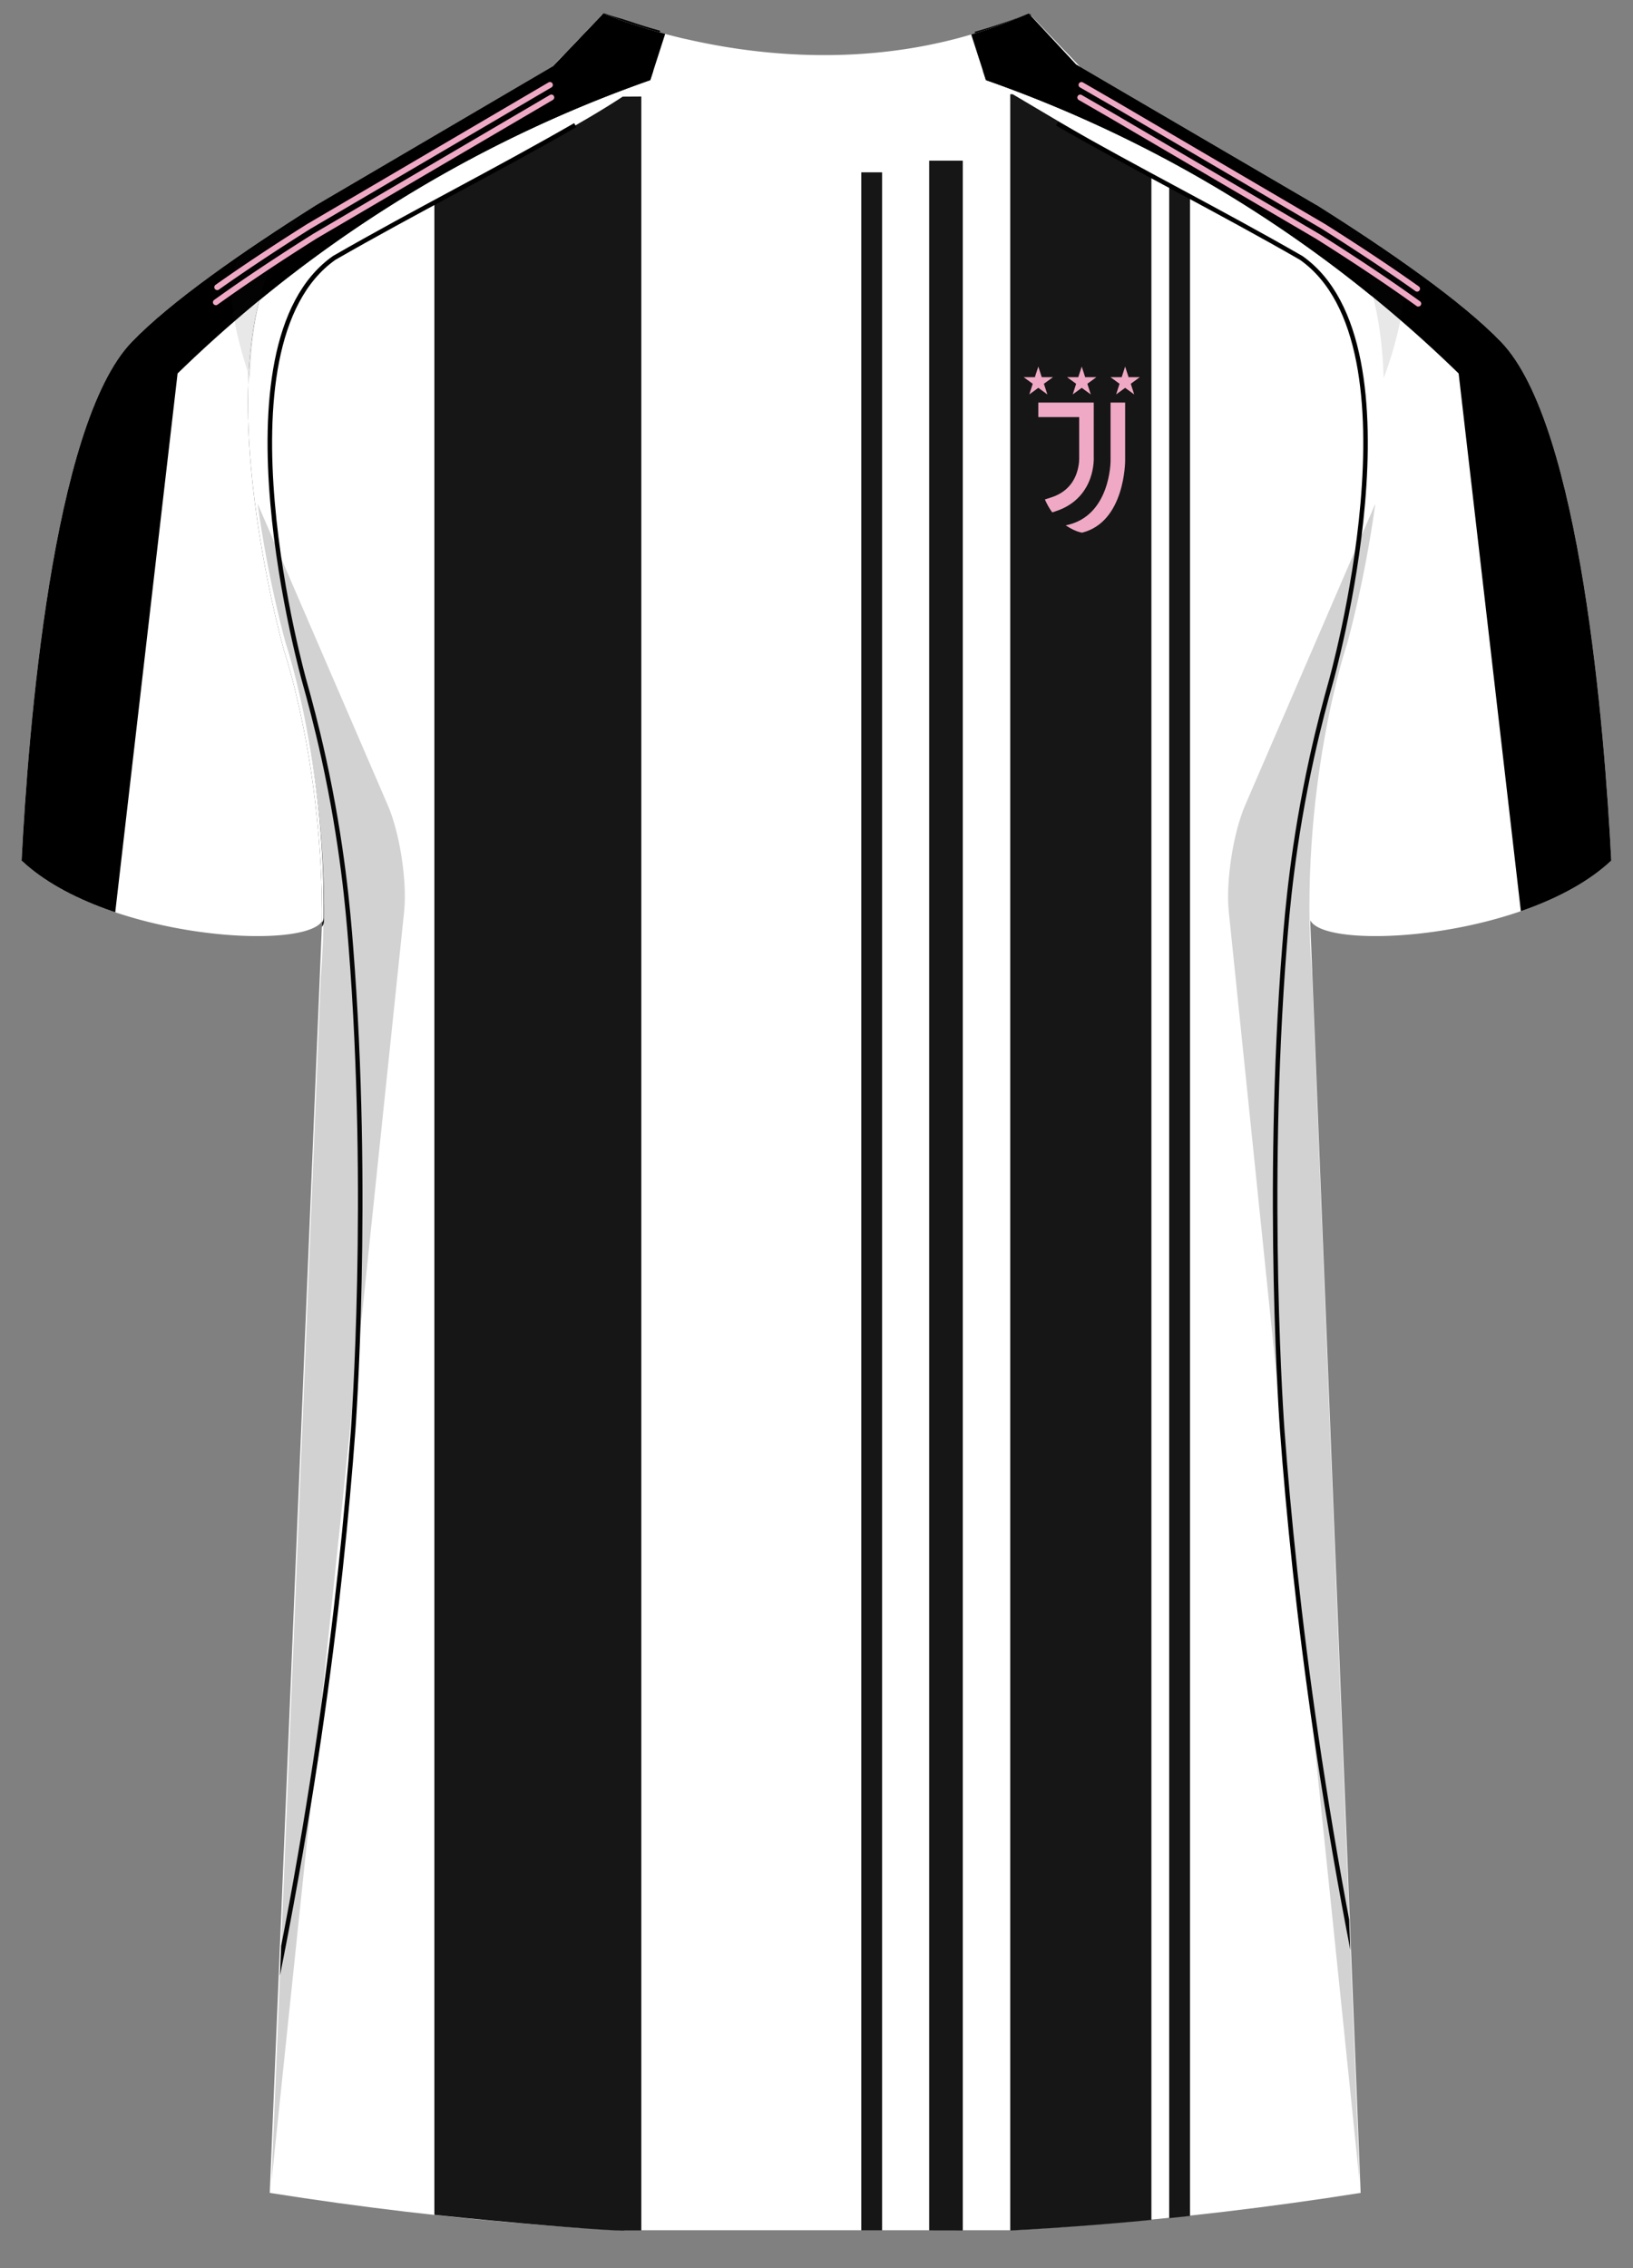 <svg xmlns="http://www.w3.org/2000/svg" viewBox="0 0 360 500"><rect x="0" y="0" width="360" height="500" fill="#808080" stroke="none"/><defs><clipPath id="clippath"><path id="Body" d="M237.35 15.52 290.5 46.6c28.47 20.02 6.76 96.69 6.76 96.69s-8.75 25.8-8.39 60.53l11.09 279.59a768.54 768.54 0 0 1-240.49 0l11.5-279.59c.36-34.73-8.39-60.53-8.39-60.53S40.87 66.62 69.33 46.6l52.98-31.08h115.04Z" class="cls-2"/></clipPath><clipPath id="clippath-1"><path id="Body-2" d="m61.18 483.67 13.46-273.75c.35-33.58-8.12-58.53-8.12-58.53-13.36-63.65-4.76-85.71 6.53-93.5 4.64-3.21 8.27-5.55 24.85-14.41 17.13-9.15 30.79-16.51 39.38-22.18 28.66-.18 57.31-.35 85.97-.53 5.6 3.34 14.2 8.43 24.75 14.53 30.3 17.52 34.67 19.07 38.93 22.59 11.71 9.68 20.87 32.85 6.54 93.5 0 0-8.46 24.95-8.12 58.53l8.35 274.45c-23.64 3.65-47.35 6.07-71.11 7.35-28.7-.07-56.43-.07-84.85-.03-.11.48-51.37-3.5-76.57-8.02" class="cls-2" data-name="Body"/></clipPath><clipPath id="clippath-2"><path id="Jersey_Color-2" d="M290.29 45.22c16.27 10.25 32.09 21.29 40.63 30.16 17.6 18.25 22.86 86.37 24.29 114.33-19.06 17.97-66.47 20.23-66.56 12.31l11.06 278.86a766.342 766.342 0 0 1-239.86 0l11.47-278.86c-.08 7.92-47.5 5.66-66.56-12.31 1.43-27.96 6.7-96.09 24.29-114.33 8.54-8.86 24.36-19.9 40.63-30.16l52.23-30.64 11.11-11.63s47.03 20.7 93.76 0l10.47 11.27 53.01 31Z" class="cls-2" data-name="Jersey Color"/></clipPath><clipPath id="clippath-3"><path id="Jersey_Color-3" d="M290.29 45.22c16.27 10.25 32.09 21.29 40.63 30.16 17.6 18.25 22.86 86.37 24.29 114.33-19.06 17.97-66.47 20.23-66.56 12.31l11.06 278.86a766.342 766.342 0 0 1-239.86 0l11.47-278.86c-.08 7.92-47.5 5.66-66.56-12.31 1.43-27.96 6.7-96.09 24.29-114.33 8.54-8.86 24.36-19.9 40.63-30.16l52.23-30.64 11.11-11.63s47.03 20.7 93.76 0l10.47 11.27 53.01 31Z" class="cls-2" data-name="Jersey Color"/></clipPath><style>.cls-1{stroke-linejoin:round}.cls-1,.cls-2,.cls-3{fill:none}.cls-1,.cls-3{stroke:#000}.cls-4{clip-path:url(#clippath)}.cls-10,.cls-11,.cls-12,.cls-2,.cls-5,.cls-6,.cls-7,.cls-8,.cls-9{stroke-width:0}.cls-13{clip-path:url(#clippath-1)}.cls-14{clip-path:url(#clippath-3)}.cls-15{clip-path:url(#clippath-2)}.cls-5{opacity:.5}.cls-5,.cls-9{fill:#241f20}.cls-3{stroke-miterlimit:10}.cls-16{isolation:isolate}.cls-17{mix-blend-mode:multiply;opacity:.2}.cls-7{fill:#f2f2f2}.cls-8{fill:#161616}.cls-10{fill:#989a9b}.cls-11{fill:#fff}.cls-12{fill:#efa9c4}</style></defs><g class="cls-16"><g id="Laag_1" data-name="Laag 1"><g><g id="Collar"><g><path d="M226.94 3.05c-46.86 20.75-94.01 0-94.01 0l-11.14 11.66s17.05 12.28 58.93 12.3c40.62-.02 56.39-11.56 57.33-12.3L226.94 3.05Z" class="cls-11"/><path d="M124.37 11.99c5.55 3.24 22.84 11.48 56.35 11.5 33.22-.01 49.56-8.04 54.87-11.35l2.46 2.57c-.94.74-16.71 12.28-57.33 12.3-41.88-.02-58.93-12.3-58.93-12.3l2.58-2.72Z" class="cls-7"/><path d="M179.52 48.75c-17.97-.37-34.31-10.97-42.13-27.32 5.21 1.45 11.86 3.01 19.69 4.11 2.74.39 11.72 1.57 23.64 1.47 10.07-.09 24.94-1.13 42.95-5.69-8.11 17.05-25.45 27.81-44.15 27.43Z" class="cls-10"/></g><path d="M155.93 41.88c-3.88-2.35-12.34-8.2-17.93-19.24-4.03-7.95-4.89-15.28-5.06-19.6 2.85 1.09 5.94 2.15 9.24 3.15 3.11.94 6.09 1.72 8.91 2.37-.05 2.53-.01 5.17.15 7.93.56 9.77 2.46 18.32 4.7 25.39Z" class="cls-5"/><g><path d="m126.82 27.58 10.28-6.03c1.01-.59 1.43-1.85.95-2.92-2.06-4.65-4.46-11.18-5.12-15.58l-11.17 11.66c1.28 4.66 2.99 8.94 5.05 12.87ZM222.21 17.98c-.56 1.08-.18 2.41.86 3.04l10.18 6.07c1.95-3.79 3.57-7.92 4.8-12.38L226.88 3.05c-.77 5.17-2.38 10.22-4.68 14.93Z" class="cls-11"/></g><g><path d="m126.82 27.58 10.28-6.03c1.01-.59 1.43-1.85.95-2.92-1.92-4.34-3.92-10.31-4.74-14.67l-.1-.51c1.68.69 3.19.96 5.06 1.61 2.49.86 4.88 1.59 7.14 2.2" class="cls-1"/><path d="M222.21 17.98c-.56 1.08-.18 2.41.86 3.04l10.18 6.07c1.95-3.79 3.57-7.92 4.8-12.38L226.88 3.05c-.77 5.17-2.38 10.22-4.68 14.93Z" class="cls-11"/><path d="m233.34 27.41-10.28-6.03a2.301 2.301 0 0 1-.95-2.92c1.92-4.34 3.92-10.31 4.74-14.67l-.03-.26c-1.57.62-3.21 1.22-4.92 1.81-2.37.82-4.67 1.53-6.88 2.15" class="cls-1"/></g></g><path id="Jersey_Color" d="M290.29 45.22c16.27 10.25 32.09 21.29 40.63 30.16 17.6 18.25 22.86 86.37 24.29 114.33-19.06 17.97-66.47 20.23-66.56 12.31l11.06 278.86a766.342 766.342 0 0 1-239.86 0l11.47-278.86c-.08 7.92-47.5 5.66-66.56-12.31 1.43-27.96 6.7-96.09 24.29-114.33 8.54-8.86 24.36-19.9 40.63-30.16l52.23-30.64 11.11-11.63s47.03 20.7 93.76 0l10.47 11.27 53.01 31Z" class="cls-11" data-name="Jersey Color"/><g><g class="cls-4"><path d="M4.39-21.89h350.62v513.53H4.39z" class="cls-11"/><g id="Sleeves"><path d="M71.44 203.06c-.08 7.92-47.5 5.66-66.56-12.31 1.43-27.96 6.7-96.09 24.29-114.33 8.54-8.86 24.36-19.9 40.63-30.16-28.39 19.97-6.74 96.44-6.74 96.44s8.73 25.73 8.37 60.37Z" class="cls-9"/></g><path id="Sleeve" d="M331.62 75.26c-8.57-8.88-24.43-19.96-40.74-30.24l-53.15-31.08H122.69L69.71 45.02C53.4 55.3 37.54 66.37 28.97 75.26 11.33 93.55 6.06 161.86 4.62 189.89c19.11 18.02 66.65 20.29 66.73 12.35.36-34.73-8.39-60.53-8.39-60.53 16.43-71.92 112.17-85.75 112.17-85.75h10.36s97.57 18.16 112.15 85.75c0 0-8.75 25.8-8.39 60.53.08 7.94 47.62 5.67 66.73-12.35-1.44-28.03-6.71-96.34-24.36-114.64Z" class="cls-11"/><path d="m-4.88 202.13 29.71 3.94c4.77-41.25 9.54-82.49 14.32-123.74 14.24-13.87 34.04-30.29 60.06-44.8a283.84 283.84 0 0 1 44.15-19.87c2.42-7.51 4.84-15.02 7.27-22.54-44.96 17.09-89.92 34.17-134.87 51.25L-4.88 202.13ZM365.59 202.13l-29.71 3.94c-4.77-41.25-9.54-82.49-14.32-123.74-14.24-13.87-34.04-30.29-60.06-44.8a283.84 283.84 0 0 0-44.15-19.87c-2.42-7.51-4.84-15.02-7.27-22.54 44.96 17.08 89.91 34.17 134.87 51.25l20.64 155.75Z" class="cls-6"/></g><g class="cls-13"><path d="m95.76 491.65 45.62 4.18V-21.89L95.76 10.3v481.35zM253.83 491.73l-31.12 2.81V-10.21l31.12 32.86v469.08zM262.34 491.08l-4.59 4.69V36.88h4.59v454.2zM194.46 492.19l-4.59 4.68V37.99h4.59v454.2zM212.25 494.54l-7.41-.24V35.41h7.41v459.13z" class="cls-8"/></g><g id="Logo"><g><path d="M237.91 100.78s.1 1.71-.6 3.65c-.94 2.58-2.82 4.34-5.59 5.23l-1.37.44c.45 1.05.99 2 1.62 2.85l.73-.24c4.69-1.51 6.74-4.74 7.63-7.19.86-2.38.81-4.48.79-4.9V88.74H228.9v3.21h9.01v8.83Z" class="cls-12"/><path d="M238.56 117.42c9.5-2.38 9.48-15.85 9.48-15.85V88.74h-3.21v12.88s0 12.25-9.89 14.19c.84.56 2.24 1.38 3.62 1.62Z" class="cls-12"/></g><g><path d="m228.9 80.81.76 2.34h2.47l-2 1.45.77 2.35-2-1.45-1.99 1.45.76-2.35-2-1.45h2.47l.76-2.34zM248.04 80.81l.76 2.34h2.47l-1.99 1.45.76 2.35-2-1.45-1.99 1.45.76-2.35-2-1.45h2.47l.76-2.34zM238.47 80.81l.76 2.34h2.47l-1.99 1.45.76 2.35-2-1.45-1.99 1.45.76-2.35-2-1.45h2.47l.76-2.34z" class="cls-12"/></g></g></g><g class="cls-15"><path d="m-4.88 202.13 29.71 3.94c4.77-41.25 9.54-82.49 14.32-123.74 14.24-13.87 34.04-30.29 60.06-44.8a283.84 283.84 0 0 1 44.15-19.87c2.42-7.51 4.84-15.02 7.27-22.54-44.96 17.09-89.92 34.17-134.87 51.25L-4.88 202.13ZM365.59 202.13l-29.71 3.94c-4.77-41.25-9.54-82.49-14.32-123.74-14.24-13.87-34.04-30.29-60.06-44.8a283.84 283.84 0 0 0-44.15-19.87c-2.42-7.51-4.84-15.02-7.27-22.54 44.96 17.08 89.91 34.17 134.87 51.25l20.64 155.75Z" class="cls-6"/></g><g class="cls-14"><path id="Body-3" d="M233.04 27.23c17.85 10.27 35.95 19.35 53.8 29.62 27.53 19.36 6.54 93.5 6.54 93.5-1.08 3.83-2.63 9.59-4.19 16.67-4.18 19.03-5.41 33.82-6.01 41.49-4.34 54.84-.52 106.63-.52 106.63 2.75 37.22 9.08 91.24 24.8 157.73" class="cls-3" data-name="Body"/><path id="Body-4" d="M126.82 27.58c-17.85 10.27-35.28 19-53.14 29.27-27.53 19.36-6.54 93.5-6.54 93.5 1.08 3.83 2.63 9.59 4.19 16.67 4.18 19.03 5.41 33.82 6.01 41.49 4.34 54.84.52 106.63.52 106.63-2.75 37.22-9.08 91.24-24.8 157.73" class="cls-3" data-name="Body"/></g><g id="Shading" class="cls-17"><path d="M70.75 215.11c3.2-41.04-7.8-73.45-7.8-73.45s-3.82-13.49-6.15-30.61l28.67 66.41c2.7 6.24 4.32 16.87 3.61 23.63L59.85 480.88l10.88-265.77ZM289.25 215.11c-3.2-41.04 7.79-73.45 7.79-73.45s3.82-13.49 6.15-30.61l-28.67 66.41c-2.7 6.24-4.32 16.87-3.62 23.63l28.82 279.79-10.47-265.77Z" class="cls-9"/><path d="M53.94 55.57c5.04-3.46 10.38-6.95 15.77-10.35-10.4 7.31-14.08 22.2-14.58 38.14 0 0-8.39-22.51-1.19-27.8ZM306.58 55.92c-5.04-3.46-10.9-7.3-16.29-10.7 10.4 7.31 14.24 22.2 14.74 38.14 0 0 8.76-22.16 1.55-27.45Z" class="cls-5"/></g><g id="Shoulder_Stripe" data-name="Shoulder Stripe"><path d="M312.41 64.29c-.13 0-.26-.04-.37-.12-5.9-4.19-12.84-8.8-20.61-13.71l-45.4-26.61-7.94-4.58a.636.636 0 1 1 .64-1.1l7.94 4.59 45.42 26.62c7.82 4.93 14.77 9.55 20.69 13.76.29.2.35.6.15.88-.12.17-.32.27-.52.27ZM47.88 63.95a.636.636 0 0 1-.37-1.15c5.83-4.12 12.64-8.65 20.25-13.44l53.16-31.19c.3-.18.69-.08.87.23.18.3.08.69-.23.87L68.42 50.45c-7.57 4.77-14.36 9.28-20.17 13.39-.11.08-.24.12-.37.12ZM312.67 67.59c-.13 0-.26-.04-.37-.12-6.23-4.5-13.69-9.48-22.15-14.82l-45.38-26.6-6.95-4.01a.636.636 0 1 1 .64-1.1l6.95 4.01 45.4 26.61c8.51 5.36 15.98 10.36 22.24 14.87a.63.63 0 0 1-.37 1.14ZM47.58 67.27c-.2 0-.39-.09-.52-.26-.2-.28-.14-.68.14-.88 6.16-4.43 13.53-9.35 21.91-14.62l52.12-30.58c.3-.18.69-.08.87.23.18.3.08.69-.23.87L69.76 52.6c-8.33 5.25-15.68 10.16-21.82 14.57-.11.08-.24.12-.37.12Z" class="cls-12"/></g></g></g></g></svg>
